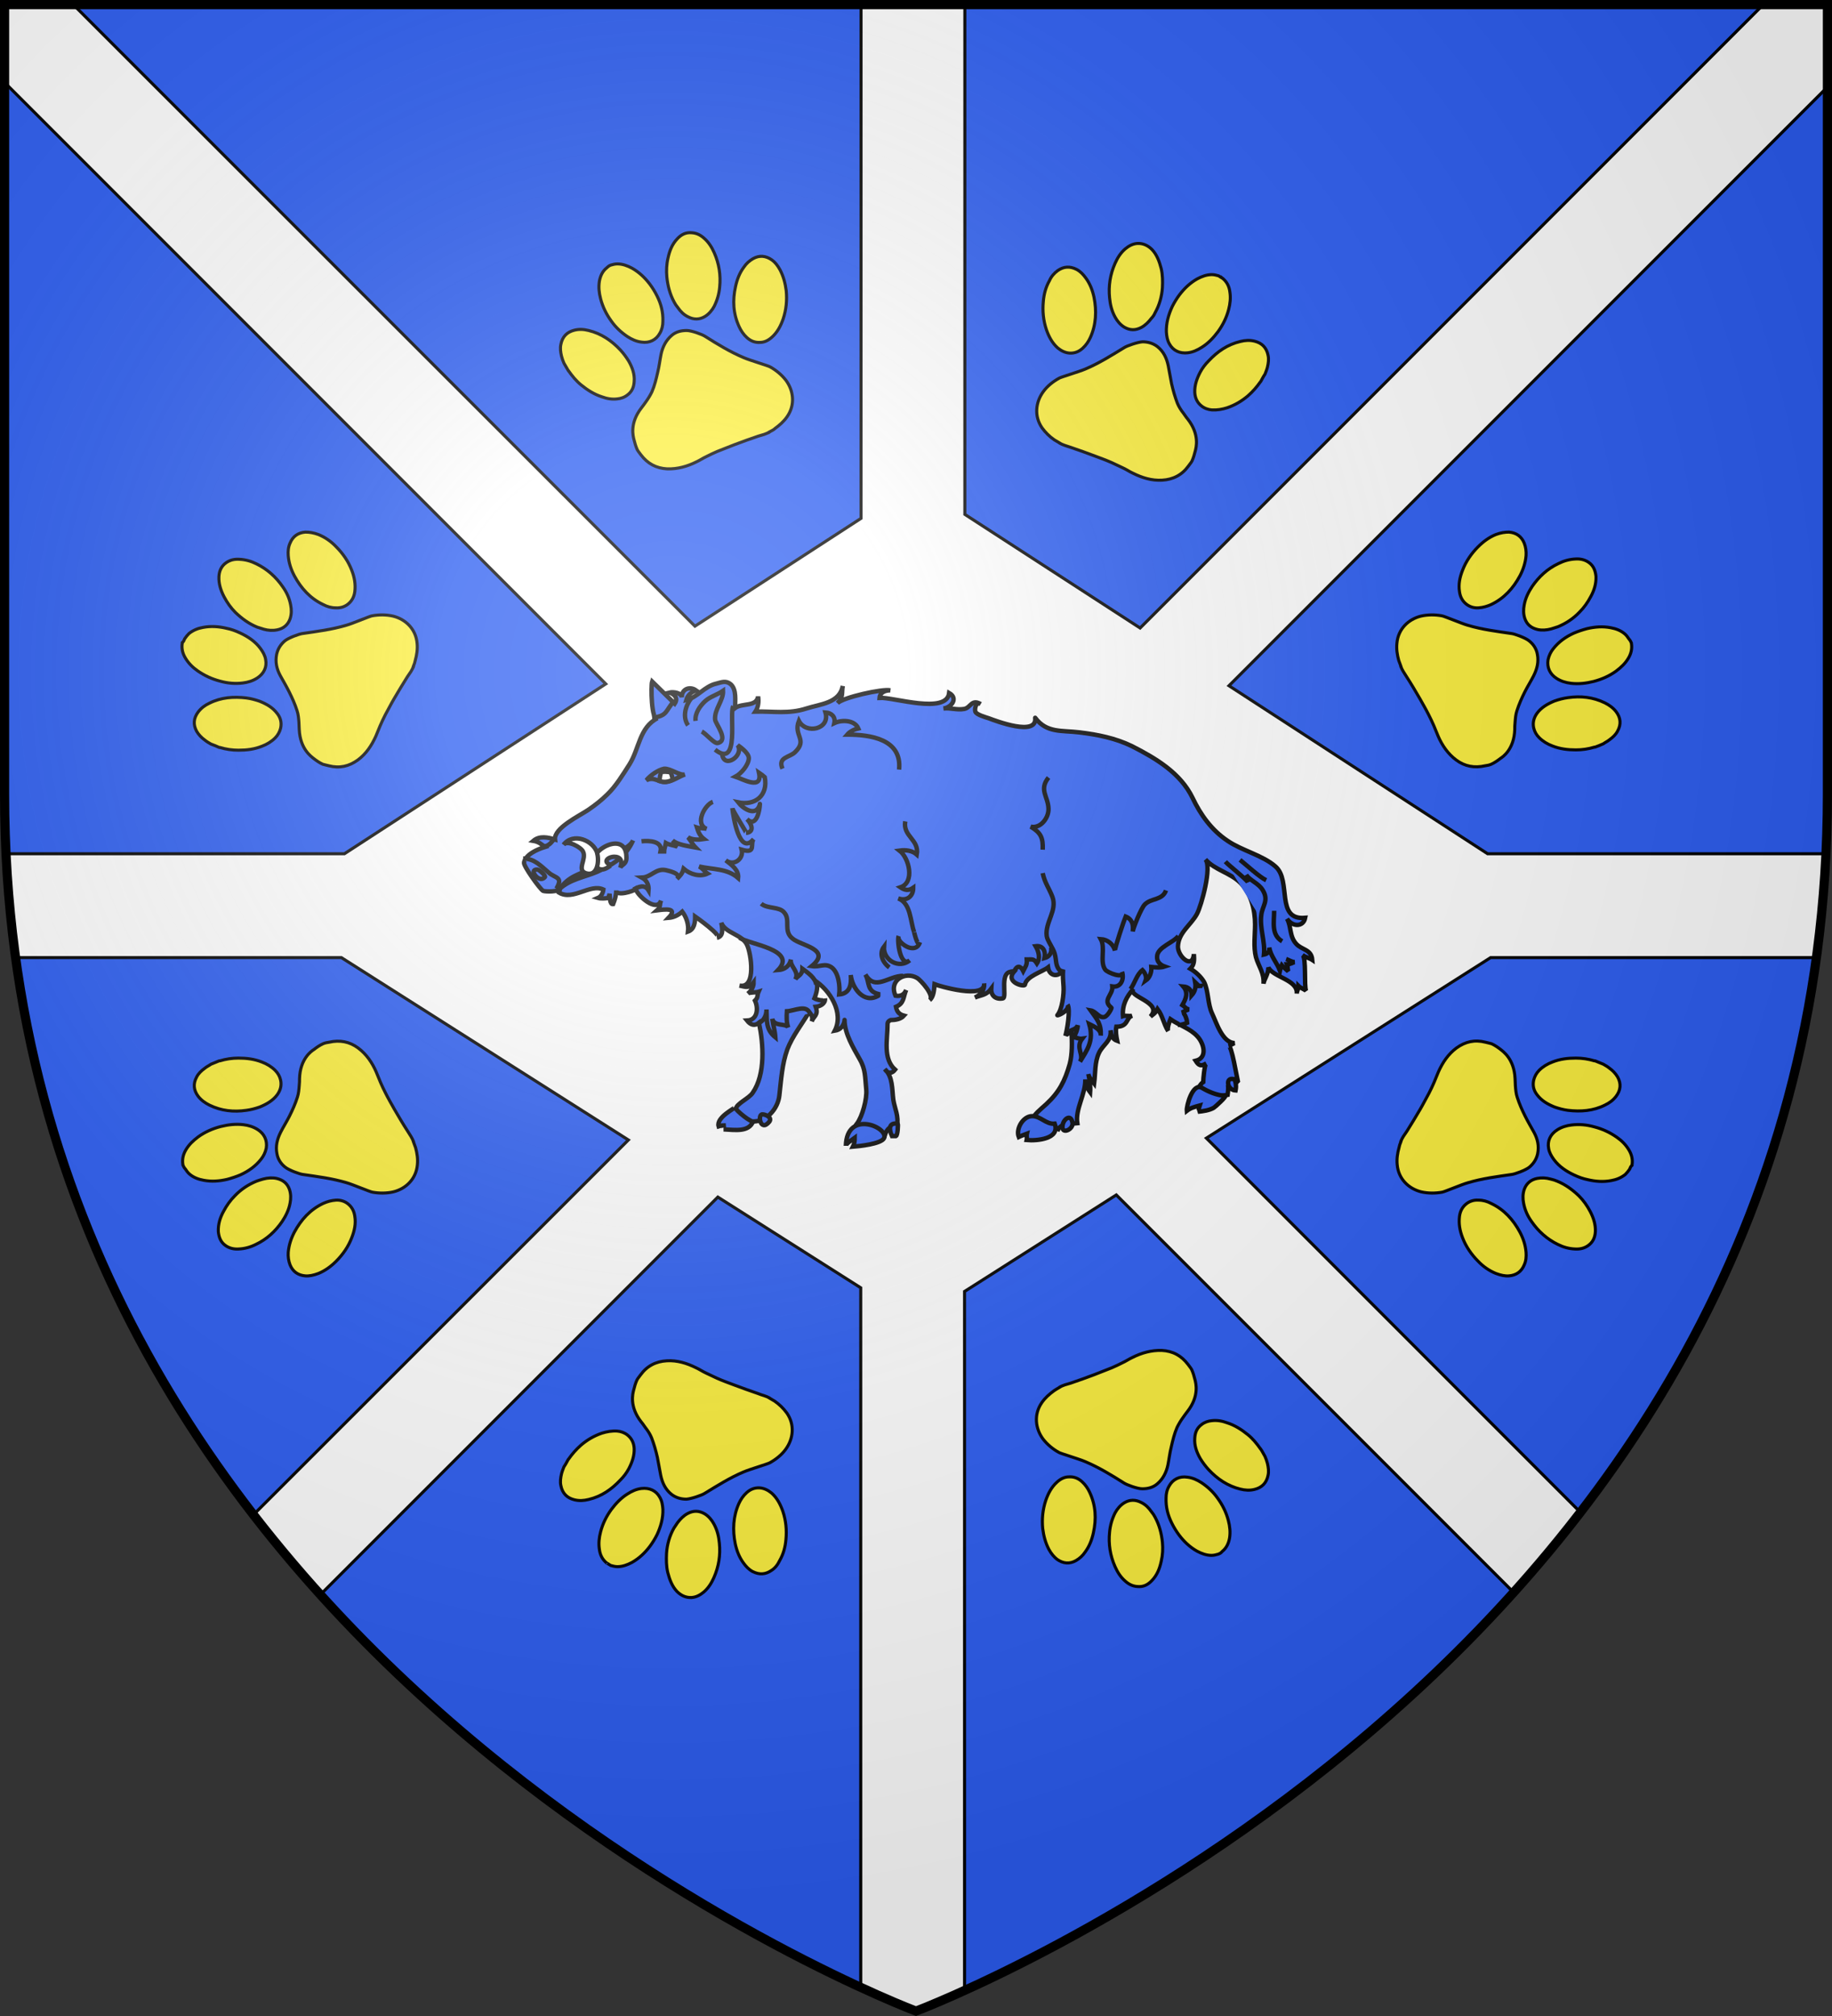 <?xml version="1.0" encoding="utf-8"?>
<!-- Generator: Adobe Illustrator 24.3.0, SVG Export Plug-In . SVG Version: 6.00 Build 0)  -->
<svg version="1.1"
	 id="Calque_1" xmlns:inkscape="http://www.inkscape.org/namespaces/inkscape" xmlns:sodipodi="http://sodipodi.sourceforge.net/DTD/sodipodi-0.dtd"
	 xmlns="http://www.w3.org/2000/svg" xmlns:xlink="http://www.w3.org/1999/xlink" x="0px" y="0px" viewBox="0 0 600 660"
	 style="enable-background:new 0 0 600 660;" xml:space="preserve">
<rect x="0" y="0" width="600" height="660" fill="#333333" stroke="none"/>
<style type="text/css">
	.st0{fill:#2B5DF2;}
	.st1{fill:#FCEF3C;stroke:#000000;}
	.st2{fill:#FFFFFF;stroke:#000000;}
	.st3{fill:#2B5DF2;stroke:#000000;}
	.st4{fill:url(#shield_3_);}
	.st5{fill:none;stroke:#000000;stroke-width:3;}
</style>
<g id="layer4" inkscape:groupmode="layer" inkscape:label="Fond Ã©cu">
	<g>
		<path id="shield" class="st0" d="M1.5,1.5h597V260c0,286.2-298.5,398.4-298.5,398.4S1.5,546.2,1.5,260V1.5z"/>
	</g>
</g>
<g>
	<path class="st1" d="M69.1,243.6c-0.7-0.4-1.4-0.8-2-1.3c-1.1-0.8-2-1.7-2.7-2.9c-1.2-2.2-1-4.3,0.5-6.3c1-1.3,2.2-2.2,3.7-2.9
		c3.8-1.9,7.9-2.2,12.1-1.7c1.5,0.2,3,0.6,4.4,1.1c2.2,0.9,4.2,2,5.7,4c1.1,1.4,1.5,3,1.1,4.8c-0.3,1.2-0.9,2.3-1.8,3.2
		c-1.2,1.2-2.7,2.1-4.3,2.7c-2.5,1-5,1.3-7.7,1.3c-2.1,0-4.1-0.3-6.1-0.9c-0.1,0-0.1,0-0.2,0C70.9,244.3,70,243.9,69.1,243.6z"/>
	<path class="st1" d="M60.5,209.1c0.4-0.6,0.9-1.2,1.4-1.7c1.4-1.1,2.9-1.7,4.6-2c2.6-0.5,5.2-0.3,7.7,0.3c1.5,0.3,2.9,0.8,4.4,1.5
		c2.6,1.2,5,2.8,6.7,5.1c0.8,1.1,1.5,2.3,1.7,3.6c0.5,2.5-0.6,4.7-2.8,6.1c-1.4,0.9-3,1.4-4.7,1.6c-2.5,0.3-4.9,0.1-7.4-0.6
		c-2.7-0.7-5.1-1.8-7.4-3.4c-1.6-1.1-3-2.5-4-4.2c-0.9-1.5-1.3-3.1-1-4.9c0,0,0-0.1,0-0.1C60.1,210.1,60.3,209.6,60.5,209.1z"/>
	<path class="st1" d="M135.4,218.1c-0.3,1.2-1.2,2.3-2,3.5c-1.5,2.4-2.9,4.7-4.3,7.1c-1,1.7-1.9,3.5-2.9,5.3
		c-0.6,1.2-1.2,2.4-1.7,3.6c-0.5,1.1-0.9,2.3-1.4,3.4c-1.4,3.1-3.2,5.8-5.9,7.8c-2.9,2.1-6,2.8-9.5,1.9c-0.7-0.2-1.4-0.3-2-0.5
		c-1.1-0.5-2.1-1.2-3-1.9c-0.7-0.6-4.4-3-4.7-9.5c0-0.8-0.1-1.3-0.1-2.3c-0.1-1.3-0.2-2.6-0.6-3.8c-0.7-2.2-1.6-4.2-2.6-6.2
		c-0.9-1.8-1.9-3.5-2.9-5.3c-1.2-2.2-1.7-4.5-1.2-7c0.4-1.8,1.3-3.2,2.7-4.4c1.2-1,4.8-2.3,5.8-2.4c4.8-0.7,9.6-1.3,14.3-2.7
		c2.2-0.6,7.7-3,8.5-3.1c2.2-0.4,4.6-0.4,6.8,0.1c4.1,1,7.5,4.2,7.9,8.9c0.2,1.9-0.1,3.8-0.6,5.6
		C135.9,216.8,135.7,217.4,135.4,218.1C135.1,219.3,135.7,217.4,135.4,218.1z"/>
	<path class="st1" d="M104.3,175c2.2,0.9,4.2,2.3,5.8,4c2.2,2.2,4,4.8,5.1,7.7c0.9,2.3,1.3,4.6,1,7c-0.2,1.5-0.8,2.8-1.9,3.8
		c-1.2,1.1-2.7,1.6-4.3,1.5c-1.5,0-2.9-0.4-4.2-1.1c-4.2-2-7.2-5.3-9.4-9.4c-1.1-2.1-1.8-4.2-2-6.6c-0.1-1.4,0-2.8,0.6-4.1
		c0.9-2.2,2.6-3.4,5-3.6C101.3,174.2,102.7,174.4,104.3,175z"/>
	<path class="st1" d="M84.2,205.3c-2.7-1.1-5-2.8-7.1-4.8c-1.5-1.5-2.7-3.2-3.7-5.1c-1.1-2.1-1.8-4.3-1.7-6.6
		c0.1-1.9,0.8-3.5,2.4-4.6c1.3-0.9,2.7-1.2,4.3-1.1c2,0.1,3.8,0.6,5.6,1.5c3.5,1.7,6.4,4.3,8.6,7.5c1.3,1.8,2.2,3.8,2.6,6
		c0.3,1.5,0.3,3-0.2,4.5c-0.7,2-2.2,3.2-4.2,3.6c-1.5,0.3-3,0.2-4.4-0.2C85.5,205.7,84.8,205.5,84.2,205.3z"/>
</g>
<g>
	<path class="st1" d="M522.4,244.6c-0.1,0-0.1,0-0.2,0c-2,0.6-4,0.9-6.1,0.9c-2.6,0-5.2-0.3-7.7-1.3c-1.6-0.6-3.1-1.5-4.3-2.7
		c-0.9-0.9-1.5-1.9-1.8-3.2c-0.4-1.8,0.1-3.4,1.1-4.8c1.4-1.9,3.5-3.1,5.7-4c1.4-0.5,2.9-0.9,4.4-1.1c4.2-0.6,8.2-0.2,12.1,1.7
		c1.4,0.7,2.7,1.6,3.7,2.9c1.5,2,1.7,4.1,0.5,6.3c-0.6,1.2-1.6,2.1-2.7,2.9c-0.6,0.5-1.3,0.8-2,1.3
		C524.2,243.9,523.3,244.3,522.4,244.6z"/>
	<path class="st1" d="M534.3,210.5c0,0,0,0.1,0,0.1c0.3,1.8-0.1,3.4-1,4.9c-1,1.7-2.4,3-4,4.2c-2.2,1.6-4.7,2.7-7.4,3.4
		c-2.4,0.6-4.9,0.9-7.4,0.6c-1.7-0.2-3.3-0.7-4.7-1.6c-2.2-1.4-3.2-3.6-2.8-6.1c0.3-1.4,0.9-2.6,1.7-3.6c1.8-2.3,4.1-3.9,6.7-5.1
		c1.4-0.6,2.9-1.1,4.4-1.5c2.6-0.6,5.1-0.8,7.7-0.3c1.7,0.3,3.3,0.9,4.6,2c0.6,0.5,1,1.1,1.4,1.7
		C533.9,209.6,534.1,210.1,534.3,210.5z"/>
	<path class="st1" d="M458.8,218.1c-0.3-0.8-0.5-1.3-0.7-1.9c-0.5-1.8-0.8-3.7-0.6-5.6c0.4-4.7,3.8-7.9,7.9-8.9
		c2.2-0.5,4.6-0.5,6.8-0.1c0.8,0.1,6.4,2.5,8.5,3.1c4.7,1.4,9.5,2,14.3,2.7c1,0.1,4.6,1.4,5.8,2.4c1.4,1.1,2.4,2.6,2.7,4.4
		c0.5,2.5-0.1,4.8-1.2,7c-0.9,1.8-2,3.5-2.9,5.3c-1,2-1.9,4-2.6,6.2c-0.4,1.2-0.5,2.5-0.6,3.8c-0.1,1-0.1,1.5-0.1,2.3
		c-0.2,6.5-3.9,9-4.7,9.5c-0.9,0.7-1.9,1.4-3,1.9c-0.7,0.3-1.3,0.4-2,0.5c-3.5,0.8-6.7,0.2-9.5-1.9c-2.7-2-4.6-4.8-5.9-7.8
		c-0.5-1.1-0.9-2.3-1.4-3.4c-0.5-1.2-1.1-2.4-1.7-3.6c-0.9-1.8-1.9-3.5-2.9-5.3c-1.4-2.4-2.8-4.8-4.3-7.1
		C460,220.4,459.1,219.3,458.8,218.1C458.5,217.4,459.1,219.3,458.8,218.1z"/>
	<path class="st1" d="M494.2,174.2c2.4,0.2,4.1,1.4,5,3.6c0.5,1.3,0.7,2.7,0.6,4.1c-0.2,2.3-0.9,4.5-2,6.6c-2.2,4.1-5.2,7.4-9.4,9.4
		c-1.3,0.6-2.7,1-4.2,1.1c-1.6,0.1-3.1-0.4-4.3-1.5c-1.1-1-1.7-2.3-1.9-3.8c-0.4-2.4,0.1-4.7,1-7c1.1-2.9,2.9-5.5,5.1-7.7
		c1.7-1.7,3.6-3.1,5.8-4C491.5,174.4,492.9,174.2,494.2,174.2z"/>
	<path class="st1" d="M508,205.9c-1.5,0.4-3,0.5-4.4,0.2c-2.1-0.5-3.5-1.6-4.2-3.6c-0.5-1.5-0.5-3-0.2-4.5c0.4-2.2,1.4-4.2,2.6-6
		c2.2-3.2,5-5.8,8.6-7.5c1.8-0.9,3.6-1.4,5.6-1.5c1.5-0.1,3,0.2,4.3,1.1c1.6,1.1,2.2,2.7,2.4,4.6c0.1,2.4-0.6,4.6-1.7,6.6
		c-1,1.9-2.2,3.6-3.7,5.1c-2,2.1-4.4,3.7-7.1,4.8C509.3,205.5,508.7,205.7,508,205.9z"/>
</g>
<g>
	<path class="st1" d="M71.8,347.3c0.1,0,0.1,0,0.2,0c2-0.6,4-0.9,6.1-0.9c2.6,0,5.2,0.3,7.7,1.3c1.6,0.6,3.1,1.5,4.3,2.7
		c0.9,0.9,1.5,1.9,1.8,3.2c0.4,1.8-0.1,3.4-1.1,4.8c-1.4,1.9-3.5,3.1-5.7,4c-1.4,0.5-2.9,0.9-4.4,1.1c-4.2,0.6-8.2,0.2-12.1-1.7
		c-1.4-0.7-2.7-1.6-3.7-2.9c-1.5-2-1.7-4.1-0.5-6.3c0.6-1.2,1.6-2.1,2.7-2.9c0.6-0.5,1.3-0.8,2-1.3C70,348,70.9,347.7,71.8,347.3z"
		/>
	<path class="st1" d="M59.9,381.4c0,0,0-0.1,0-0.1c-0.3-1.8,0.1-3.4,1-4.9c1-1.7,2.4-3,4-4.2c2.2-1.6,4.7-2.7,7.4-3.4
		c2.4-0.6,4.9-0.9,7.4-0.6c1.7,0.2,3.3,0.7,4.7,1.6c2.2,1.4,3.2,3.6,2.8,6.1c-0.3,1.4-0.9,2.6-1.7,3.6c-1.8,2.3-4.1,3.9-6.7,5.1
		c-1.4,0.6-2.9,1.1-4.4,1.5c-2.6,0.6-5.1,0.8-7.7,0.3c-1.7-0.3-3.3-0.9-4.6-2c-0.6-0.5-1-1.1-1.4-1.7
		C60.3,382.3,60.1,381.8,59.9,381.4z"/>
	<path class="st1" d="M135.4,373.8c0.3,0.8,0.5,1.3,0.7,1.9c0.5,1.8,0.8,3.7,0.6,5.6c-0.4,4.7-3.8,7.9-7.9,8.9
		c-2.2,0.5-4.6,0.5-6.8,0.1c-0.8-0.1-6.4-2.5-8.5-3.1c-4.7-1.4-9.5-2-14.3-2.7c-1-0.1-4.6-1.4-5.8-2.4c-1.4-1.1-2.4-2.6-2.7-4.4
		c-0.5-2.5,0.1-4.8,1.2-7c0.9-1.8,2-3.5,2.9-5.3c1-2,1.9-4,2.6-6.2c0.4-1.2,0.5-2.5,0.6-3.8c0.1-1,0.1-1.5,0.1-2.3
		c0.2-6.5,3.9-9,4.7-9.5c0.9-0.7,1.9-1.4,3-1.9c0.7-0.3,1.3-0.4,2-0.5c3.5-0.8,6.7-0.2,9.5,1.9c2.7,2,4.6,4.8,5.9,7.8
		c0.5,1.1,0.9,2.3,1.4,3.4c0.5,1.2,1.1,2.4,1.7,3.6c0.9,1.8,1.9,3.5,2.9,5.3c1.4,2.4,2.8,4.8,4.3,7.1
		C134.2,371.5,135.1,372.6,135.4,373.8C135.7,374.5,135.1,372.6,135.4,373.8z"/>
	<path class="st1" d="M100,417.7c-2.4-0.2-4.1-1.4-5-3.6c-0.5-1.3-0.7-2.7-0.6-4.1c0.2-2.3,0.9-4.5,2-6.6c2.2-4.1,5.2-7.4,9.4-9.4
		c1.3-0.6,2.7-1,4.2-1.1c1.6-0.1,3.1,0.4,4.3,1.5c1.1,1,1.7,2.3,1.9,3.8c0.4,2.4-0.1,4.7-1,7c-1.1,2.9-2.9,5.5-5.1,7.7
		c-1.7,1.7-3.6,3.1-5.8,4C102.7,417.5,101.3,417.8,100,417.7z"/>
	<path class="st1" d="M86.2,386c1.5-0.4,3-0.5,4.4-0.2c2.1,0.5,3.5,1.6,4.2,3.6c0.5,1.5,0.5,3,0.2,4.5c-0.4,2.2-1.4,4.2-2.6,6
		c-2.2,3.2-5,5.8-8.6,7.5c-1.8,0.9-3.6,1.4-5.6,1.5c-1.5,0.1-3-0.2-4.3-1.1c-1.6-1.1-2.2-2.7-2.4-4.6c-0.1-2.4,0.6-4.6,1.7-6.6
		c1-1.9,2.2-3.6,3.7-5.1c2-2.1,4.4-3.7,7.1-4.8C84.8,386.4,85.5,386.2,86.2,386z"/>
</g>
<g>
	<path class="st1" d="M525.1,348.4c0.7,0.4,1.4,0.8,2,1.3c1.1,0.8,2,1.7,2.7,2.9c1.2,2.2,1,4.3-0.5,6.3c-1,1.3-2.2,2.2-3.7,2.9
		c-3.8,1.9-7.9,2.2-12.1,1.7c-1.5-0.2-3-0.6-4.4-1.1c-2.2-0.9-4.2-2-5.7-4c-1.1-1.4-1.5-3-1.1-4.8c0.3-1.2,0.9-2.3,1.8-3.2
		c1.2-1.2,2.7-2.1,4.3-2.7c2.5-1,5-1.3,7.7-1.3c2.1,0,4.1,0.3,6.1,0.9c0.1,0,0.1,0,0.2,0C523.3,347.7,524.2,348,525.1,348.4z"/>
	<path class="st1" d="M533.7,382.8c-0.4,0.6-0.9,1.2-1.4,1.7c-1.4,1.1-2.9,1.7-4.6,2c-2.6,0.5-5.2,0.3-7.7-0.3
		c-1.5-0.3-2.9-0.8-4.4-1.5c-2.6-1.2-5-2.8-6.7-5.1c-0.8-1.1-1.5-2.3-1.7-3.6c-0.5-2.5,0.6-4.7,2.8-6.1c1.4-0.9,3-1.4,4.7-1.6
		c2.5-0.3,4.9-0.1,7.4,0.6c2.7,0.7,5.1,1.8,7.4,3.4c1.6,1.1,3,2.5,4,4.2c0.9,1.5,1.3,3.1,1,4.9c0,0,0,0.1,0,0.1
		C534.1,381.8,533.9,382.3,533.7,382.8z"/>
	<path class="st1" d="M458.8,373.8c0.3-1.2,1.2-2.3,2-3.5c1.5-2.4,2.9-4.7,4.3-7.1c1-1.7,1.9-3.5,2.9-5.3c0.6-1.2,1.2-2.4,1.7-3.6
		c0.5-1.1,0.9-2.3,1.4-3.4c1.4-3.1,3.2-5.8,5.9-7.8c2.9-2.1,6-2.8,9.5-1.9c0.7,0.2,1.4,0.3,2,0.5c1.1,0.5,2.1,1.2,3,1.9
		c0.7,0.6,4.4,3,4.7,9.5c0,0.8,0.1,1.3,0.1,2.3c0.1,1.3,0.2,2.6,0.6,3.8c0.7,2.2,1.6,4.2,2.6,6.2c0.9,1.8,1.9,3.5,2.9,5.3
		c1.2,2.2,1.7,4.5,1.2,7c-0.4,1.8-1.3,3.2-2.7,4.4c-1.2,1-4.8,2.3-5.8,2.4c-4.8,0.7-9.6,1.3-14.3,2.7c-2.2,0.6-7.7,3-8.5,3.1
		c-2.2,0.4-4.6,0.4-6.8-0.1c-4.1-1-7.5-4.2-7.9-8.9c-0.2-1.9,0.1-3.8,0.6-5.6C458.3,375.1,458.5,374.5,458.8,373.8
		C459.1,372.6,458.5,374.5,458.8,373.8z"/>
	<path class="st1" d="M489.9,416.9c-2.2-0.9-4.2-2.3-5.8-4c-2.2-2.2-4-4.8-5.1-7.7c-0.9-2.3-1.3-4.6-1-7c0.2-1.5,0.8-2.8,1.9-3.8
		c1.2-1.1,2.7-1.6,4.3-1.5c1.5,0,2.9,0.4,4.2,1.1c4.2,2,7.2,5.3,9.4,9.4c1.1,2.1,1.8,4.2,2,6.6c0.1,1.4,0,2.8-0.6,4.1
		c-0.9,2.2-2.6,3.4-5,3.6C492.9,417.8,491.5,417.5,489.9,416.9z"/>
	<path class="st1" d="M510,386.7c2.7,1.1,5,2.8,7.1,4.8c1.5,1.5,2.7,3.2,3.7,5.1c1.1,2.1,1.8,4.3,1.7,6.6c-0.1,1.9-0.8,3.5-2.4,4.6
		c-1.3,0.9-2.7,1.2-4.3,1.1c-2-0.1-3.8-0.6-5.6-1.5c-3.5-1.7-6.4-4.3-8.6-7.5c-1.3-1.8-2.2-3.8-2.6-6c-0.3-1.5-0.3-3,0.2-4.5
		c0.7-2,2.2-3.2,4.2-3.6c1.5-0.3,3-0.2,4.4,0.2C508.7,386.2,509.3,386.4,510,386.7z"/>
</g>
<g>
	<path class="st1" d="M412.9,124.9c0,0-0.1,0.1-0.1,0.1c-1.2,1.7-2.5,3.2-4.1,4.6c-2,1.7-4.2,3-6.8,3.9c-1.6,0.5-3.3,0.8-5,0.7
		c-1.2-0.1-2.4-0.5-3.4-1.3c-1.4-1.1-2.1-2.6-2.2-4.4c-0.1-2.4,0.7-4.6,1.8-6.7c0.7-1.3,1.6-2.5,2.7-3.6c2.9-3.1,6.2-5.4,10.4-6.4
		c1.6-0.4,3.1-0.5,4.7-0.1c2.4,0.6,3.9,2.1,4.4,4.6c0.3,1.3,0.1,2.6-0.2,3.9c-0.2,0.8-0.5,1.5-0.8,2.3
		C413.8,123.2,413.4,124,412.9,124.9z"/>
	<path class="st1" d="M400.4,91.1C400.4,91.1,400.4,91.2,400.4,91.1c1.5,1.2,2.2,2.8,2.4,4.5c0.3,1.9,0.1,3.8-0.4,5.7
		c-0.7,2.7-1.9,5.1-3.5,7.3c-1.5,2-3.2,3.8-5.3,5.1c-1.4,0.9-2.9,1.6-4.6,1.8c-2.6,0.3-4.8-0.7-6-2.9c-0.7-1.2-0.9-2.5-1-3.9
		c-0.1-2.9,0.7-5.7,1.9-8.3c0.7-1.4,1.5-2.7,2.4-3.9c1.6-2.1,3.5-3.9,5.8-5.2c1.5-0.8,3.1-1.4,4.8-1.4c0.7,0,1.5,0.2,2.2,0.4
		C399.5,90.6,399.9,90.8,400.4,91.1z"/>
	<path class="st1" d="M347,145c-0.7-0.4-1.2-0.7-1.7-1c-1.6-1.1-2.9-2.4-4-3.9c-2.7-3.9-2.1-8.5,0.4-11.9c1.3-1.8,3.2-3.3,5.2-4.4
		c0.7-0.4,6.5-2.1,8.6-3c4.5-1.9,8.6-4.5,12.7-7c0.9-0.6,4.4-1.8,6-1.9c1.8,0,3.5,0.5,4.9,1.6c2,1.6,3,3.8,3.5,6.2
		c0.4,2,0.7,3.9,1.1,5.9c0.5,2.2,1.1,4.3,1.9,6.4c0.5,1.2,1.2,2.3,2,3.3c0.6,0.8,0.8,1.2,1.4,1.9c4,5.1,2.7,9.4,2.5,10.3
		c-0.3,1.2-0.6,2.3-1.1,3.4c-0.3,0.6-0.8,1.1-1.2,1.7c-2.1,2.9-5,4.4-8.6,4.6c-3.4,0.2-6.6-0.8-9.6-2.3c-1.1-0.5-2.1-1.2-3.2-1.7
		c-1.2-0.6-2.4-1.1-3.6-1.7c-1.8-0.8-3.7-1.5-5.6-2.2c-2.6-1-5.2-1.9-7.8-2.8C349.4,146,348,145.7,347,145
		C346.3,144.6,348,145.7,347,145z"/>
	<path class="st1" d="M346.4,88.6c2-1.4,4-1.5,6.2-0.4c1.3,0.7,2.2,1.7,3,2.8c1.4,1.9,2.2,4,2.7,6.3c0.9,4.5,0.7,9-1.2,13.2
		c-0.6,1.3-1.4,2.5-2.5,3.5c-1.2,1.1-2.6,1.7-4.3,1.6c-1.5-0.1-2.8-0.8-3.9-1.7c-1.8-1.6-2.9-3.7-3.7-6c-1-3-1.3-6.1-1-9.2
		c0.2-2.4,0.8-4.7,2-6.8C344.3,90.5,345.3,89.4,346.4,88.6z"/>
	<path class="st1" d="M377.1,104.2c-0.9,1.2-2,2.3-3.3,3c-1.9,1-3.7,1-5.6-0.1c-1.3-0.8-2.3-2-3-3.3c-1.1-2-1.6-4.1-1.8-6.3
		c-0.4-3.9,0.2-7.7,1.8-11.3c0.8-1.8,1.8-3.4,3.3-4.7c1.2-1,2.5-1.7,4-1.8c1.9-0.1,3.5,0.7,4.8,2c1.6,1.7,2.4,3.9,3,6.2
		c0.5,2.1,0.5,4.2,0.4,6.3c-0.2,2.9-1,5.7-2.4,8.2C378,103.1,377.6,103.7,377.1,104.2z"/>
</g>
<g>
	<path class="st1" d="M186.1,477.8c0,0,0.1-0.1,0.1-0.1c1.2-1.7,2.5-3.2,4.1-4.6c2-1.7,4.2-3,6.8-3.9c1.6-0.5,3.3-0.8,5-0.7
		c1.2,0.1,2.4,0.5,3.4,1.3c1.4,1.1,2.1,2.6,2.2,4.4c0.1,2.4-0.7,4.6-1.8,6.7c-0.7,1.3-1.6,2.5-2.7,3.6c-2.9,3.1-6.2,5.4-10.4,6.4
		c-1.6,0.4-3.1,0.5-4.7,0.1c-2.4-0.6-3.9-2.1-4.4-4.6c-0.3-1.3-0.1-2.6,0.2-3.9c0.2-0.8,0.5-1.5,0.8-2.3
		C185.2,479.5,185.6,478.7,186.1,477.8z"/>
	<path class="st1" d="M198.7,511.7C198.7,511.6,198.6,511.6,198.7,511.7c-1.5-1.2-2.2-2.8-2.4-4.5c-0.3-1.9-0.1-3.8,0.4-5.7
		c0.7-2.7,1.9-5.1,3.5-7.3c1.5-2,3.2-3.8,5.3-5.1c1.4-0.9,2.9-1.6,4.6-1.8c2.6-0.3,4.8,0.7,6,2.9c0.7,1.2,0.9,2.5,1,3.9
		c0.1,2.9-0.7,5.7-1.9,8.3c-0.7,1.4-1.5,2.7-2.4,3.9c-1.6,2.1-3.5,3.9-5.8,5.2c-1.5,0.8-3.1,1.4-4.8,1.4c-0.7,0-1.5-0.2-2.2-0.4
		C199.5,512.2,199.1,511.9,198.7,511.7z"/>
	<path class="st1" d="M252,457.7c0.7,0.4,1.2,0.7,1.7,1c1.6,1.1,2.9,2.4,4,3.9c2.7,3.9,2.1,8.5-0.4,11.9c-1.3,1.8-3.2,3.3-5.2,4.4
		c-0.7,0.4-6.5,2.1-8.6,3c-4.5,1.9-8.6,4.5-12.7,7c-0.9,0.6-4.4,1.8-6,1.9c-1.8,0-3.5-0.5-4.9-1.6c-2-1.6-3-3.8-3.5-6.2
		c-0.4-2-0.7-3.9-1.1-5.9c-0.5-2.2-1.1-4.3-1.9-6.4c-0.5-1.2-1.2-2.3-2-3.3c-0.6-0.8-0.8-1.2-1.4-1.9c-4-5.1-2.7-9.4-2.5-10.3
		c0.3-1.2,0.6-2.3,1.1-3.4c0.3-0.6,0.8-1.1,1.2-1.7c2.1-2.9,5-4.4,8.6-4.6c3.4-0.2,6.6,0.8,9.6,2.3c1.1,0.5,2.1,1.2,3.2,1.7
		c1.2,0.6,2.4,1.1,3.6,1.7c1.8,0.8,3.7,1.5,5.6,2.2c2.6,1,5.2,1.9,7.8,2.8C249.6,456.8,251,457,252,457.7
		C252.7,458.1,251,457,252,457.7z"/>
	<path class="st1" d="M252.7,514.1c-2,1.4-4,1.5-6.2,0.4c-1.3-0.7-2.2-1.7-3-2.8c-1.4-1.9-2.2-4-2.7-6.3c-0.9-4.5-0.7-9,1.2-13.2
		c0.6-1.3,1.4-2.5,2.5-3.5c1.2-1.1,2.6-1.7,4.3-1.6c1.5,0.1,2.8,0.8,3.9,1.7c1.8,1.6,2.9,3.7,3.7,6c1,3,1.3,6.1,1,9.2
		c-0.2,2.4-0.8,4.7-2,6.8C254.7,512.3,253.8,513.4,252.7,514.1z"/>
	<path class="st1" d="M221.9,498.5c0.9-1.2,2-2.3,3.3-3c1.9-1,3.7-1,5.6,0.1c1.3,0.8,2.3,2,3,3.3c1.1,2,1.6,4.1,1.8,6.3
		c0.4,3.9-0.2,7.7-1.8,11.3c-0.8,1.8-1.8,3.4-3.3,4.7c-1.2,1-2.5,1.7-4,1.8c-1.9,0.1-3.5-0.7-4.8-2c-1.6-1.7-2.4-3.9-3-6.2
		c-0.5-2.1-0.5-4.2-0.4-6.3c0.2-2.9,1-5.7,2.4-8.2C221.1,499.7,221.5,499.1,221.9,498.5z"/>
</g>
<g>
	<path class="st1" d="M414.3,476.8c0.3,0.7,0.6,1.5,0.8,2.3c0.3,1.3,0.5,2.6,0.2,3.9c-0.5,2.5-2,4-4.4,4.6c-1.6,0.4-3.1,0.3-4.7-0.1
		c-4.1-1-7.5-3.3-10.4-6.4c-1-1.1-1.9-2.3-2.7-3.6c-1.2-2.1-2-4.3-1.8-6.7c0.1-1.8,0.7-3.3,2.2-4.4c1-0.8,2.2-1.2,3.4-1.3
		c1.7-0.2,3.4,0.1,5,0.7c2.5,0.8,4.7,2.2,6.8,3.9c1.6,1.3,2.9,2.9,4.1,4.6c0,0.1,0.1,0.1,0.1,0.1C413.4,475.1,413.8,476,414.3,476.8
		z"/>
	<path class="st1" d="M399,508.8c-0.7,0.2-1.4,0.4-2.2,0.4c-1.7,0-3.3-0.6-4.8-1.4c-2.3-1.3-4.2-3.1-5.8-5.2
		c-0.9-1.2-1.7-2.5-2.4-3.9c-1.3-2.6-2-5.3-1.9-8.3c0-1.4,0.3-2.7,1-3.9c1.2-2.2,3.4-3.3,6-2.9c1.7,0.2,3.2,0.9,4.6,1.8
		c2.1,1.4,3.9,3.1,5.3,5.1c1.6,2.2,2.8,4.6,3.5,7.3c0.5,1.9,0.7,3.8,0.4,5.7c-0.3,1.7-1,3.3-2.4,4.4c0,0-0.1,0.1-0.1,0.1
		C399.9,508.4,399.5,508.6,399,508.8z"/>
	<path class="st1" d="M347,454.2c1-0.7,2.4-1,3.7-1.4c2.6-0.9,5.2-1.8,7.8-2.8c1.9-0.7,3.7-1.5,5.6-2.2c1.2-0.5,2.4-1.1,3.6-1.7
		c1.1-0.5,2.1-1.2,3.2-1.7c3-1.5,6.2-2.4,9.6-2.3c3.6,0.2,6.4,1.7,8.6,4.6c0.4,0.6,0.9,1.1,1.2,1.7c0.5,1.1,0.8,2.2,1.1,3.4
		c0.2,0.9,1.5,5.2-2.5,10.3c-0.5,0.7-0.8,1-1.4,1.9c-0.8,1.1-1.4,2.1-2,3.3c-0.9,2.1-1.4,4.2-1.9,6.4c-0.5,2-0.7,3.9-1.1,5.9
		c-0.5,2.4-1.6,4.6-3.5,6.2c-1.4,1.2-3.1,1.6-4.9,1.6c-1.6,0-5.1-1.3-6-1.9c-4.1-2.6-8.2-5.1-12.7-7c-2.1-0.9-7.9-2.6-8.6-3
		c-2-1.1-3.8-2.6-5.2-4.4c-2.5-3.4-3.1-8-0.4-11.9c1.1-1.6,2.5-2.8,4-3.9C345.8,454.9,346.3,454.6,347,454.2
		C348,453.5,346.3,454.6,347,454.2z"/>
	<path class="st1" d="M343.5,507.2c-1.1-2.1-1.7-4.4-2-6.8c-0.3-3.1,0-6.2,1-9.2c0.8-2.3,1.9-4.4,3.7-6c1.1-1,2.4-1.7,3.9-1.7
		c1.7-0.1,3.1,0.5,4.3,1.6c1.1,1,1.9,2.2,2.5,3.5c2,4.3,2.2,8.7,1.2,13.2c-0.5,2.3-1.3,4.4-2.7,6.3c-0.8,1.2-1.8,2.1-3,2.8
		c-2.1,1.2-4.2,1-6.2-0.4C345.3,509.8,344.3,508.7,343.5,507.2z"/>
	<path class="st1" d="M378.3,496.7c1.4,2.6,2.1,5.3,2.4,8.2c0.2,2.1,0.1,4.2-0.4,6.3c-0.5,2.3-1.3,4.4-3,6.2c-1.3,1.4-2.8,2.2-4.8,2
		c-1.6-0.1-2.9-0.8-4-1.8c-1.5-1.3-2.5-2.9-3.3-4.7c-1.6-3.6-2.2-7.4-1.8-11.3c0.2-2.2,0.8-4.3,1.8-6.3c0.7-1.3,1.7-2.5,3-3.3
		c1.8-1.1,3.7-1.1,5.6-0.1c1.4,0.7,2.4,1.7,3.3,3C377.6,495.5,378,496.1,378.3,496.7z"/>
</g>
<g>
	<path class="st1" d="M184.7,118.9c-0.3-0.7-0.6-1.5-0.8-2.3c-0.3-1.3-0.5-2.6-0.2-3.9c0.5-2.5,2-4,4.4-4.6c1.6-0.4,3.1-0.3,4.7,0.1
		c4.1,1,7.5,3.3,10.4,6.4c1,1.1,1.9,2.3,2.7,3.6c1.2,2.1,2,4.3,1.8,6.7c-0.1,1.8-0.7,3.3-2.2,4.4c-1,0.8-2.2,1.2-3.4,1.3
		c-1.7,0.2-3.4-0.1-5-0.7c-2.5-0.8-4.7-2.2-6.8-3.9c-1.6-1.3-2.9-2.9-4.1-4.6c0-0.1-0.1-0.1-0.1-0.1
		C185.6,120.5,185.2,119.7,184.7,118.9z"/>
	<path class="st1" d="M200,86.8c0.7-0.2,1.4-0.4,2.2-0.4c1.7,0,3.3,0.6,4.8,1.4c2.3,1.3,4.2,3.1,5.8,5.2c0.9,1.2,1.7,2.5,2.4,3.9
		c1.3,2.6,2,5.3,1.9,8.3c0,1.4-0.3,2.7-1,3.9c-1.2,2.2-3.4,3.3-6,2.9c-1.7-0.2-3.2-0.9-4.6-1.8c-2.1-1.4-3.9-3.1-5.3-5.1
		c-1.6-2.2-2.8-4.6-3.5-7.3c-0.5-1.9-0.7-3.8-0.4-5.7c0.3-1.7,1-3.3,2.4-4.4c0,0,0.1-0.1,0.1-0.1C199.1,87.3,199.5,87,200,86.8z"/>
	<path class="st1" d="M252,141.4c-1,0.7-2.4,1-3.7,1.4c-2.6,0.9-5.2,1.8-7.8,2.8c-1.9,0.7-3.7,1.5-5.6,2.2c-1.2,0.5-2.4,1.1-3.6,1.7
		c-1.1,0.5-2.1,1.2-3.2,1.7c-3,1.5-6.2,2.4-9.6,2.3c-3.6-0.2-6.4-1.7-8.6-4.6c-0.4-0.6-0.9-1.1-1.2-1.7c-0.5-1.1-0.8-2.2-1.1-3.4
		c-0.2-0.9-1.5-5.2,2.5-10.3c0.5-0.7,0.8-1,1.4-1.9c0.8-1.1,1.4-2.1,2-3.3c0.9-2.1,1.4-4.2,1.9-6.4c0.5-2,0.7-3.9,1.1-5.9
		c0.5-2.4,1.6-4.6,3.5-6.2c1.4-1.2,3.1-1.6,4.9-1.6c1.6,0,5.1,1.3,6,1.9c4.1,2.6,8.2,5.1,12.7,7c2.1,0.9,7.9,2.6,8.6,3
		c2,1.1,3.8,2.6,5.2,4.4c2.5,3.4,3.1,8,0.4,11.9c-1.1,1.6-2.5,2.8-4,3.9C253.3,140.8,252.7,141,252,141.4
		C251,142.2,252.7,141,252,141.4z"/>
	<path class="st1" d="M255.5,88.4c1.1,2.1,1.7,4.4,2,6.8c0.3,3.1,0,6.2-1,9.2c-0.8,2.3-1.9,4.4-3.7,6c-1.1,1-2.4,1.7-3.9,1.7
		c-1.7,0.1-3.1-0.5-4.3-1.6c-1.1-1-1.9-2.2-2.5-3.5c-2-4.3-2.2-8.7-1.2-13.2c0.5-2.3,1.3-4.4,2.7-6.3c0.8-1.2,1.8-2.1,3-2.8
		c2.1-1.2,4.2-1,6.2,0.4C253.8,85.8,254.7,86.9,255.5,88.4z"/>
	<path class="st1" d="M220.8,98.9c-1.4-2.6-2.1-5.3-2.4-8.2c-0.2-2.1-0.1-4.2,0.4-6.3c0.5-2.3,1.3-4.4,3-6.2c1.3-1.4,2.8-2.2,4.8-2
		c1.6,0.1,2.9,0.8,4,1.8c1.5,1.3,2.5,2.9,3.3,4.7c1.6,3.6,2.2,7.4,1.8,11.3c-0.2,2.2-0.8,4.3-1.8,6.3c-0.7,1.3-1.7,2.5-3,3.3
		c-1.8,1.1-3.7,1.1-5.6,0.1c-1.4-0.7-2.4-1.7-3.3-3C221.5,100.1,221.1,99.5,220.8,98.9z"/>
</g>
<path class="st2" d="M594.9,313.5c1.5-11,2.6-22.4,3.1-34H487.2l-84.7-55l196-196V1.5h-21L373.4,205.6L316,168.4V1.5h-34v168.2
	L227.6,205L24,1.5H1.5V27l196.9,196.9l-85.6,55.6H2c0.6,11.6,1.6,23,3.1,34h106.7l94,59.7L83,495.9c7.1,9.1,14.4,17.9,21.9,26.2
	l130.2-130.2l46.8,29.7v229.1c11.3,5.2,18,7.7,18,7.7s5.9-2.2,16-6.8V422.8l49.7-31.6l130,130c7.5-8.3,14.8-17.1,21.9-26.2
	L395.1,372.6l93.1-59.1H594.9z"/>
<g id="layer205">
	<g id="g4752" transform="matrix(1.452,0,0,1.449,-134.9,31.12)">
		<path id="path4670" class="st3" d="M293.1,210.1c0,3.2-1.1,7.6,1.7,10.1c-0.7,0.9-1.6,1-2.3-0.1c1.8,1.7,1.6,4.5,1.9,6.9
			c0.3,2,1.3,3.7,0.8,5.9c-1.5-0.1-2.3,0.8-2.7,2.1c0,0-5.8-2.3-6.3-2.6c1.2-1.6,2.3-5.6,2.1-7.7c-0.3-2.8-0.1-4.5-1.5-6.9
			c-1.4-2.5-3.4-5.8-3.4-8.8c0-0.1,0,0,0,0.1c-0.2,1.3-1,2.1-2.2,2.3c2.1-4.1-1.1-9.2-4.6-11.4c1.2,0.8,0.4,3.1,0,4.1
			c0.3,0.2,2.5,0.9,2.4,0c0.1,1.2-1.1,1.8-2.1,1.9c0.7,1.9-0.5,2.1-0.9,3.3c0.3-0.8,0-1.6-0.6-2.1c-1.6,2.7-3.8,5.5-4.9,8.4
			c0,0,0,0,0,0c-1.2,3.3-1.4,6.9-1.8,10.4c-0.3,3-2.9,6.1-6.2,5.9c-1.1-0.1-3.7-1.3-3.6-2.8c0-1.2,3-2.4,3.8-3.7
			c2.9-4.2,2.4-11.1,1.4-15.8c-1,0.8-1.9,0.5-2.7-0.5c0,0,0,0,0,0c2.4-0.1,2.6-2.8,1.8-4.5c0.8-0.8,0.4-1.1,0.8-2
			c-0.6,0.2-2.1,0.1-2.4,0.4c0.8-0.6,1.3-1.6,1.3-2.5c-1,1.4-1.8,1-3.2,0.7c3.9,0.8,2.6-7.4,1.7-9.2c-1.1-2.4-4.9-2.6-5.8-5
			c0.3,1.5,0.5,3.1-1,3.4c1.5-0.3-4.9-4.8-4.9-4.8c0,1.4-0.2,2.9-1.6,3.4c0.2-1.6-0.4-3.3-1.3-4.5c0,0,0,0,0,0
			c-0.9,0.8-1.9,1.3-3.1,1.4c2.3-2.4-1-1.9-2.6-1.7c0.9-0.8,0.5-1.1,0.9-2.2c-0.9,2.8-5.3-1.1-5.7-2.6c-0.5,0.5-4.4,1.7-4.4,0.3
			c0,1.1-0.3,2.1-0.7,3.1c-0.8,0.1-0.7-1.6-0.8-2.3c-0.1,0.3-0.2,0.6-0.2,0.9c-0.7,0.1-1.7,0.2-2.4,0c0.7-0.3,1.1-1.1,1.2-1.9
			c-3-1.4-6.8,2.6-10,0.7c0.1-0.3,0.2-0.7,0.2-1c-0.1,0.9-3.3,0.8-3.8,0.6c-0.7-0.4-4.5-5.7-4.3-6.4c0.4-1.9,3.1-3,4.7-3.5
			c-0.7-0.6-1.4-1.2-2.6-1.4c1.4-1.2,3.3-0.8,4.9-0.3c-0.3-2.6,5.6-5.4,7.5-6.7c1.6-1.1,3-2.2,4.3-3.5c1.9-1.8,3.6-4.6,5-6.8
			c2.2-3.5,2.2-8.3,6.3-10.4c-1.4,0.7-1.5-7.4-1.2-8.3c0,0,4.7,4.6,5.1,5c0.8-1.2,0-2.1-1.2-2.5c0.8-0.2,2.7,0,2.8,1.1
			c-0.1-1.9,1.8-2.6,3.2-1.6c-1.1,0.4-1.9,1.1-2.2,2.2c2.5-0.6,4.1-3.1,6.7-3.7c1.2-0.3,2.2-0.8,3.3,0.1c1.4,1.2,1,3.8,1,5.4
			c1.6-1.2,4.8-0.2,5.2-2.6c0.2,1.2,0,2.5-0.6,3.4c4-0.1,7.5,0.6,11.5-0.7c3.1-1,7.5-1.2,8.2-5.1c-0.3,1.6,0.2,2.5-1.2,3.9
			c1.2-1.3,10.2-3.3,11.9-2.9c-1.2,0-2.3,0.5-2.4,1.7c3.1-0.2,15.1,3.8,15.7-1.1c2.1,1.2,0.5,3.3-1.3,3.5c1.6-0.2,3,0.4,4.7,0.1
			c1.5-0.3,1.6-2.3,3.7-1.1c-1.1-0.7-1.4,1.2-1.2,1.7c0.2,0.7,2.4,1.3,3,1.5c1.6,0.6,11,4.2,10.5-0.1c0-0.1,0-0.1,0,0
			c2.6,3.5,6,2.8,10,3.3c4.1,0.5,8.1,1.3,11.8,3.1c0,0,0,0,0,0c5.5,2.8,11,6.1,13.7,11.7c1.8,3.8,4.3,7.3,7.9,9.7
			c3.2,2.2,8,3.3,10.8,5.8c3.7,3.2-0.1,12.2,6.7,11.6c-0.4,2.1-2.9,2.1-4.1,0.2c1,1.7,0.5,4,2.1,5.7c1.3,1.4,3.4,1.2,3.6,3.6
			c-0.6-0.4-1.6-0.6-2.2-1.1c0.9,0.6,0.3,6.9,0.8,8.1c-0.4-0.4-1.2-0.6-1.7-1.1c0,0.6-0.4,1.2-0.4,1.7c0.3-3.1-5.4-3.7-6.4-5.9
			c0,1.6-1,2.7-1.1,3.7c0.2-2.4-1.1-3.9-1.7-6c-0.6-2.4-0.2-5-0.2-7.4c0-3.3-0.9-7-3.3-9.4c-2.3-2.3-5.8-2.9-7.9-5.3
			c1.5,1.7-0.9,10.4-1.9,12.3c-1.4,2.6-4.2,4.2-4.3,7.4c0,2.3,3.3,5.2,3.6,1.7c0.1,1.4,0.1,2.4-0.8,3.3c1.2,0.7,2.4,1.8,3.1,3
			c1,2,0.8,5,1.8,7.1c1,2.1,2.3,6.6,5.1,6.7c-0.4,0.1-0.9,0.5-1.4,0.6c0.7-0.2,1.9,7.2,2.1,8c-0.2,0.2-1.2,1.2-1.4,1.3
			c-0.1,0-0.8-0.3-0.8-0.4c0.1,0.7,0,1.5-0.1,2.2c-2,0.4-5.3,0.4-6.8-1.4c0.5-0.5,0.7-1.1,1.3-1.5c0-0.6,0.3-4,0.7-4.2
			c-1.2,0.7-1.7,0.5-2.4-0.6c2.8-0.7,1.8-4,0.4-5.5c-1.6-1.8-4.1-2.5-6.1-3.9c-0.2,0.5-0.8,2.1-0.5,2.7c-1.1-1.8-1.2-3.4-2.4-5
			c-0.5,1-1,1.2-1.6,1.7c3-3.3-5.5-4.5-3.8-6.3c-1.6,1.8-2.6,3.7-2.4,6.2c0.6-0.2,1.5,0.1,2.1-0.1c-1.5,0.5-0.8,2.5-3.6,2.5
			c-0.2,1,0,2.2,0.2,3.2c-1.1-0.4-1.3-1.2-1.5-2.4c0.3,2.4-1.7,3.2-2.6,5.1c-1,2.1-0.8,4.6-1.1,6.9c-0.6-0.8-1.2-1.4-1.3-2.1
			c0.3,1.3,0.5,2.8,0.4,4.1c-0.6-0.8-1.1-1.9-1.1-2.9c0.1,3.3-2.3,6.7-1.8,9.9c-1.8,0.2-3.8-0.1-4.5,1.8c0.6-1.8-5.9-2.4-5.9-2.3
			c0.7-1.6,2.1-2.6,3.4-3.8c2.9-2.7,4.2-5.2,5.3-9.1c0.6-2.3,0.5-4.9,0.4-7.3c-0.3,0.2-1.3,0.7-1.4,1c0.4-1.3,1.2-6,0.5-7.1
			c0.6,1-1.6,2.4-2.3,2.4c-0.1,0-0.1,0,0,0c1.1-1.3,1.5-4.8,1.4-6.4c-0.1-1.4-0.2-2.5-0.1-3.9c-0.9,1.8-3.1,1.6-3.4-0.5
			c-1.3,1-4.9,2-5.2,3.9c-0.1,0.6-4.5-0.5-2.5-2.9c-3.6-0.6-1.4,5.8-2.5,6c-1.6,0.3-2.7-0.6-2.6-2.2c-1.1,1.5-2.2,1.4-3.7,2
			c1.3-0.6,2.2-1.6,2.1-3.2c0.3,3.7-10.2,0.6-11.2,0.2c-0.1,1.4-0.2,2.8-1.1,3.6c1.2-1-2-4.5-2.8-5c-2.7-1.6-6.5,0.5-4.9,4
			c1.2,0.2,2-0.3,2.4-1.3c-0.7,1.6-0.4,3-2.3,3.8c0.2,1.1,0.7,1.7,1.8,2c-0.7,0.8-2,1-3,1C293.1,209.3,293.1,209.7,293.1,210.1z"/>
		<path id="path4672" class="st3" d="M238.7,154.8c1.8-0.9,2.8,0.6,4.5,0.4c1.5-0.2,2.8-1.2,4.2-1.7c-1.2,0.3-3.3-1.4-4.7-1.3
			C241.3,152.5,239.6,153.7,238.7,154.8z"/>
		<path id="path4674" class="st2" d="M242.2,152.7c-0.4,0.7-0.5,1.5-0.5,2.3c1,0.3,2,0.2,2.9-0.3c0-0.5-0.2-1.3-0.5-1.7
			c-0.7-0.1-1.5-0.2-2.1,0"/>
		<path id="path4676" class="st3" d="M226.7,174.5c-0.1,0.1-0.3,0.1-0.4,0.2c-3.1,1.6-5,1.7-7.2,4.7c2.3-2.2,5.7-2.7,8.5-3.9
			c3.5-1.6,6.5-3.4,8.1-7.1c-0.5,1.2-2.4,2.2-4.2,3C229.6,172.2,228.3,173.6,226.7,174.5z"/>
		<path id="path4678" class="st2" d="M231.6,172.1c1,0,1.9,0.7,1.2,2.5c0.3-0.8,1.5-0.7,1.4-2.5c-0.1-6.8-10.7-0.2-6.4,2.6
			c1.4,0.9,2.8-0.8,3.1-0.7C228.5,173.3,230.2,172,231.6,172.1z"/>
		<path id="path4680" class="st2" d="M227.6,171.3c0,0,0-0.1,0-0.1c-0.9-2.8-5.4-4.7-7.6-1.8c0.9-1.2,4,0.6,4.4,1.5
			c0.9,1.7-1.5,4.1,0.6,4.9C227.7,176.7,228.1,173.1,227.6,171.3z"/>
		<path id="path4682" class="st3" d="M210.9,172.5c2.6,0,4,1.7,5.8,3.2c1.5,1.3,3.3,0.9,1.7,3.6"/>
		<path id="path4684" class="st3" d="M213.5,176.1c0.4,0.7,1.5,1.5,2.3,0.6c0.3-0.3-1.2-1.6-1.6-1.7
			C213.2,174.9,213.1,175.5,213.5,176.1z"/>
		<path id="path4686" class="st3" d="M254.2,147.9c5.7,4.5,3.1-8.3,4.1-9.8"/>
		<path id="path4688" class="st3" d="M248.1,142.4c-1.3-1.9-0.6-4.4,0.7-6.1"/>
		<path id="path4690" class="st3" d="M244.8,137.1c-1.8,2-1.3,3.2-4.8,3.6"/>
		<path id="path4692" class="st3" d="M249.8,141.4c-0.2-1.7,1-3.4,2.2-4.5c1.1-1,2.7-1.4,4-2.3c0.1,2.2-2,4.2-1.8,6.5
			c0.1,1,3.2,4.7,0.6,5.3c-0.8,0.2-2.6-2.1-3.6-2.6"/>
		<path id="path4694" class="st3" d="M235.8,179.5c1.1-0.6,2.5-1.3,3.4,0.2c0.1-1.2-0.4-2.3-1.5-2.9c2.1-0.1,3.1-2.1,5.3-1.7
			c0.3,0.1,3.8,0.7,2.6,2c0.8-0.8,1.2-1.2,1.5-2.3c1.5,1.3,3.7,1.9,5.4,1.1c-0.6-0.4-1.1-1.2-1.9-1.6c3.1,0.7,6.3,0.4,8.8,2.6
			c0.2-1.8-1.5-3-2.8-4c1.8,1.4,4.1-0.3,3.6-2.4c3.4,1,1.8-1.3,2.7-2.4c-3.2,3.9-4.6-5-4.8-7c0.1,0.7,3.3,5.6,3.1,5.6
			c2-0.2,1.2-2.1,0.2-3.1c2.2,2.1,2.9-2.3,2.9-3.4c0-0.1,0,0,0,0.1c-0.9,2.9-3.8,0.9-4.9-0.5c0,0,0,0,0,0c3.8,0.8,6.8-1.5,6-5.7
			c-0.2-0.2-1-0.8-1.3-1c0.9,4.1-3.8,1.4-5.3,0.9c1.3-0.7,3-2.7,3-4.2c0-1.3-2.5-2.9-2.5-2.9c1.5,2.3-3,5.4-3.5,2.1"/>
		<path id="path4696" class="st3" d="M264,209.7c1.2-0.5,1.8-1.8,1.8-3.1c0.1,2.6-0.2,4.5,2,6.3c-0.1-1.5-0.5-2.7-0.7-4.2
			c0.4,1.9,3.2,0.9,3.6,2c-0.4-1.1-0.4-2.4-0.3-3.7c1.8-0.1,4.4-1.6,5.2,0.5"/>
		<path id="path4698" class="st3" d="M259.7,190.4c2.3,1.5,13.1,2.7,8.7,7.3c1.5-0.1,2.6-0.9,2.9-2.4c-0.3,1.6,2,2.7,1,4.5
			c0.4-0.8,1.6-0.9,1.6-2.4c1.1,0.8,3,2.1,3.1,3.6"/>
		<path id="path4700" class="st3" d="M296.6,199c-3.3,0-6.3,3.5-8.5-0.3c1,1.7,0.2,3.7,2.9,4.4c0,0,0,0.5,0,0.4
			c-3.2,1.9-5.9-1.7-6.2-4.7c0.2,2.2-0.2,4.2-2.6,4.4c0.2-1.8-0.1-4.9-1.7-6.1c-1.6-1.1-2.6,0-4.5-0.3c4.6-3.8-2.4-4.6-4.3-6.2
			c-2.2-1.7-0.4-4.2-1.9-5.9c-1.1-1.4-3.8-0.8-5.2-2"/>
		<path id="path4702" class="st3" d="M330,192.6c0.2,1.2-0.4,2.1-1.5,2.4c0.3-1.6-0.3-2.9-2-2.7c0.7,1.2,1.1,2.7,0.3,3.9
			c-0.7-1.1-1-0.9-2.3-0.9c0.1,1.3-0.3,1.6-0.8,2.6c-0.6-1.2-1.4-1.3-2,0c-0.1,0.1-0.8,0.2-0.8,0.2"/>
		<path id="path4704" class="st3" d="M328.1,175.8c0.4,2.1,1.5,3.5,2.2,5.4c1.1,3.1-1.7,5.7-1.3,8.8c0.1,1,1.5,2.8,1.8,4
			c0.5,1.7,0,2.8,1.5,4.1"/>
		<path id="path4706" class="st3" d="M355.9,179.7c-0.8,2.3-3.4,1.7-4.8,3.2c-0.8,0.8-2.6,5.3-2.7,6.1c0.2-1.5-0.1-2.8-1.6-3.4
			c-0.3,0.7-2.5,7.2-2.4,7.7c-0.4-1.5-1.7-2.5-3.2-2.6c1.1,2-0.3,5.1,1,6.9c0.5,0.7,4.4,2.2,3.8,0.5c0.5,1.6-0.2,3.6-2.2,3.3
			c0.2,1.9-2.4,3.1-0.2,4.8c0.1,0.1-0.8,1.9-1.6,2.1c-1.2,0.3-1.9-1.3-3.1-1.5c1.5,2.1,2.4,3,2.3,5.7c0.1-1.4-1.6-2.1-2.6-2.6
			c1.1,3.8-0.5,5.9-2.1,8.5c1-1.6-1.1-3.1,0.5-5.2c-0.7,0.1-1.4-0.3-1.9-0.3c0.5-0.9,0.9-1.9,0.9-2.7c-0.4,0.9-1.2,0.9-1.8,1.3"/>
		<path id="path4708" class="st3" d="M347.9,202c1-1.4,1.4-3.3,2.7-4.3c0.6,0.6,1,1.6,0.7,2.4c1-0.7,1.4-2,1.3-3.1
			c0.9,0.1,2.1,0.2,3-0.1c-1.1-0.4-1.8-1.2-1.7-2.3c0.1-2.1,3.7-3.1,4.8-4.6"/>
		<path id="path4710" class="st3" d="M364.3,201.3c-0.2-0.1-0.8,0-1,0c-0.3-0.4-0.5-0.5-0.8-0.8c0.2,1.2-0.1,2.1-0.8,2.9
			c0-1.2-0.7-1.9-1.9-2c1.2,1.4,0.6,2.8-0.2,4.2c0.5,0.3,0.7,0.8,1.5,1c-0.6,0.1-1.3,0.6-1.7,0.7c0.8-0.2,1.3,2,1.3,2.3
			c-0.7,0.3-1.4,0.5-2.1,0.5"/>
		<path id="path4712" class="st3" d="M369.3,173.2c0.8,0.9,4.8,4,5.1,4.7c-0.2-0.5-0.2-1.3-0.4-1.7c0.9,1.3,2.8,1.9,3.7,3.4
			c1.5,2.4-0.1,3.6-0.3,5.7c-0.4,2.9,0.9,5.9,0.6,8.9c0.9-0.2,1.3-0.7,1.2-1.6c0.3,1.9,1.7,3.4,2.4,5.2c0.1-0.5,0.2-0.8,0.4-1.2
			c0.4,0.5,1.1,1,1.5,1.4c-0.2-0.5-0.1-1.1-0.3-1.6c0.8,0,1.3-0.4,1.7-0.5c-0.8-0.1-1.3-0.5-1.9-0.7"/>
		<path id="path4714" class="st3" d="M382.1,191.2c-2.5-1.5-1.8-4.3-1.8-6.9"/>
		<path id="path4716" class="st3" d="M378.5,177.4c-1.5-0.7-4.4-3.4-5.9-4.6"/>
		<path id="path4718" class="st3" d="M293.5,197.1c-1.5-1.1-2.4-3.1-1.2-4.7c-0.2,3.1,3.4,5.1,5.8,3.1c-2.1,1.7-2.9-4.4-2.5-5.5
			c-0.4,1.2,1.8,2.6,2.7,2.7c1.1,0.2,1.8-0.3,2.1-1.3c-0.5,1.4-1.4-2.6-1.3-2.3c-0.9-2.4-0.7-6.5-3.6-7.6c1.9,0.7,3.4-0.4,3.4-2.4
			c-1,0.7-1.9,0.6-2.9-0.1c3.3-1.1,2-6.6-0.2-8.3c1.4-0.2,2.9,0,3.9,0.9c0.6-3.4-3.2-4.1-2.6-7.5"/>
		<path id="path4720" class="st3" d="M269.4,152.2c-1.1-2.6,1.5-2.5,2.8-3.7c3-2.9-0.4-3.7,0.9-7.1c1.6,3.1,7.1,1.9,6-1.9
			c1.4,0.1,2.3,1,2,2.4c1.7-0.8,4.6-0.7,5.4,1.2c-0.9,0.2-1.9,0.7-2.5,1.4c5.2,0,12.4,1,11.7,7.9"/>
		<path id="path4722" class="st3" d="M329.4,154.2c-2.2,2.8-0.1,4.2,0,7c0.1,2.1-1.8,4.6-4,4.1c2.3,1.4,2.8,2.5,2.7,5.2"/>
		<path id="path4724" class="st3" d="M237.6,168.6c1.9-0.2,4.8,0,4.3,2.3c0,0,0.8,0,0.8,0c0-0.5,0.3-1.3,0.4-1.9
			c0.7,0.4,1.8,0.5,2.6,0.8c-0.3-0.3-0.8-1.1-1.1-1.4c1.1,1,3.6,1.3,5.2,1.6c-0.7-0.7-1.1-1.6-1.7-2.3c1,0.6,2.3,0.6,3.6,0.4
			c-0.9-0.7-1.3-1.6-1.6-2.6c0.6,0.2,1.5,0.1,2.2,0.3c-2.8-1.1-0.4-5.5,1.4-6.1"/>
		<path id="path4726" class="st3" d="M256.3,233.7c2.3,0.1,5.6,0.7,6.5-1.9c-0.2,0.6-4-2.4-4.1-3.1c0,0.2-4.3,2.3-3.7,4.3
			c0.3-0.1,0.7-0.2,1.1-0.2c0,0.1,0.2,0.9,0,0.9C256.2,233.7,256.3,233.7,256.3,233.7z"/>
		<path id="path4728" class="st3" d="M266.4,232c0.8-1-0.8-1.7-1.5-1.7C263.7,230.2,264.4,234.4,266.4,232z"/>
		<path id="path4730" class="st3" d="M295,235.2c0.4-0.2,0.5-2.6,0.4-2.8c-2.1-0.3-2,1.3-1.3,2.8C294.4,235.2,294.8,235.2,295,235.2
			C295,235.2,295,235.2,295,235.2z"/>
		<path id="path4732" class="st3" d="M292.3,235.7c1.2-2.4-8.4-6.6-8.6,1.7c0-0.5,1.6-1.5,2-1.8c0,0.7-0.1,1.4-0.4,2
			C286.6,237.5,291.6,237,292.3,235.7z"/>
		<path id="path4734" class="st3" d="M334.8,232.1c-0.4-2-2-0.7-2.2,0.6C332.1,235.1,335.2,233.7,334.8,232.1z"/>
		<path id="path4736" class="st3" d="M325.6,230.7c-2,0.1-3.6,2.9-2.9,4.7c0.6-0.3,1.3-0.5,1.8-0.7c-0.1,0.4,0.1,1,0,1.4
			c2.2,0.2,7.6-0.2,6.3-3.7C328.8,232.6,327.6,230.6,325.6,230.7z"/>
		<path id="path4738" class="st3" d="M371.6,222.5c-2.4-1.1-2.1,2.3,0,2.4c0.2-1,0.1-2.1-0.5-2.9"/>
		<path id="path4740" class="st3" d="M363.3,229.4c0-0.4,0.1-0.8,0.2-1.1c-1.1,0.3-2,0.5-2.9,1.2c-0.1-1.1,1.3-6.4,3.4-5.2
			c1.5,0.9,3.4,1.7,5.2,1.8c0.6,0-2.3,2.6-2.5,2.7c-1,0.6-2.5,0.8-3.6,0.9C363.3,229.6,363.3,229.5,363.3,229.4z"/>
		<path id="path4742" class="st3" d="M217.8,168.2c-0.7,0.9-1.4,1.7-2.6,1.5"/>
	</g>
</g>
<g id="layer2" inkscape:groupmode="layer" inkscape:label="Reflet final" sodipodi:insensitive="true">
	<g>
		
			<radialGradient id="shield_3_" cx="220" cy="442" r="405" gradientTransform="matrix(1 0 0 -1 0 662)" gradientUnits="userSpaceOnUse">
			<stop  offset="0" style="stop-color:#FFFFFF;stop-opacity:0.31"/>
			<stop  offset="0.19" style="stop-color:#FFFFFF;stop-opacity:0.25"/>
			<stop  offset="0.6" style="stop-color:#6B6B6B;stop-opacity:0.125"/>
			<stop  offset="1" style="stop-color:#000000;stop-opacity:0.125"/>
		</radialGradient>
		<path id="shield_1_" class="st4" d="M1.5,1.5h597V260c0,286.2-298.5,398.4-298.5,398.4S1.5,546.2,1.5,260V1.5z"/>
	</g>
</g>
<g id="layer1" inkscape:groupmode="layer" inkscape:label="Contour final" sodipodi:insensitive="true">
	<g>
		<path id="shield_2_" class="st5" d="M1.5,1.5h597V260c0,286.2-298.5,398.4-298.5,398.4S1.5,546.2,1.5,260V1.5z"/>
	</g>
</g>
</svg>

